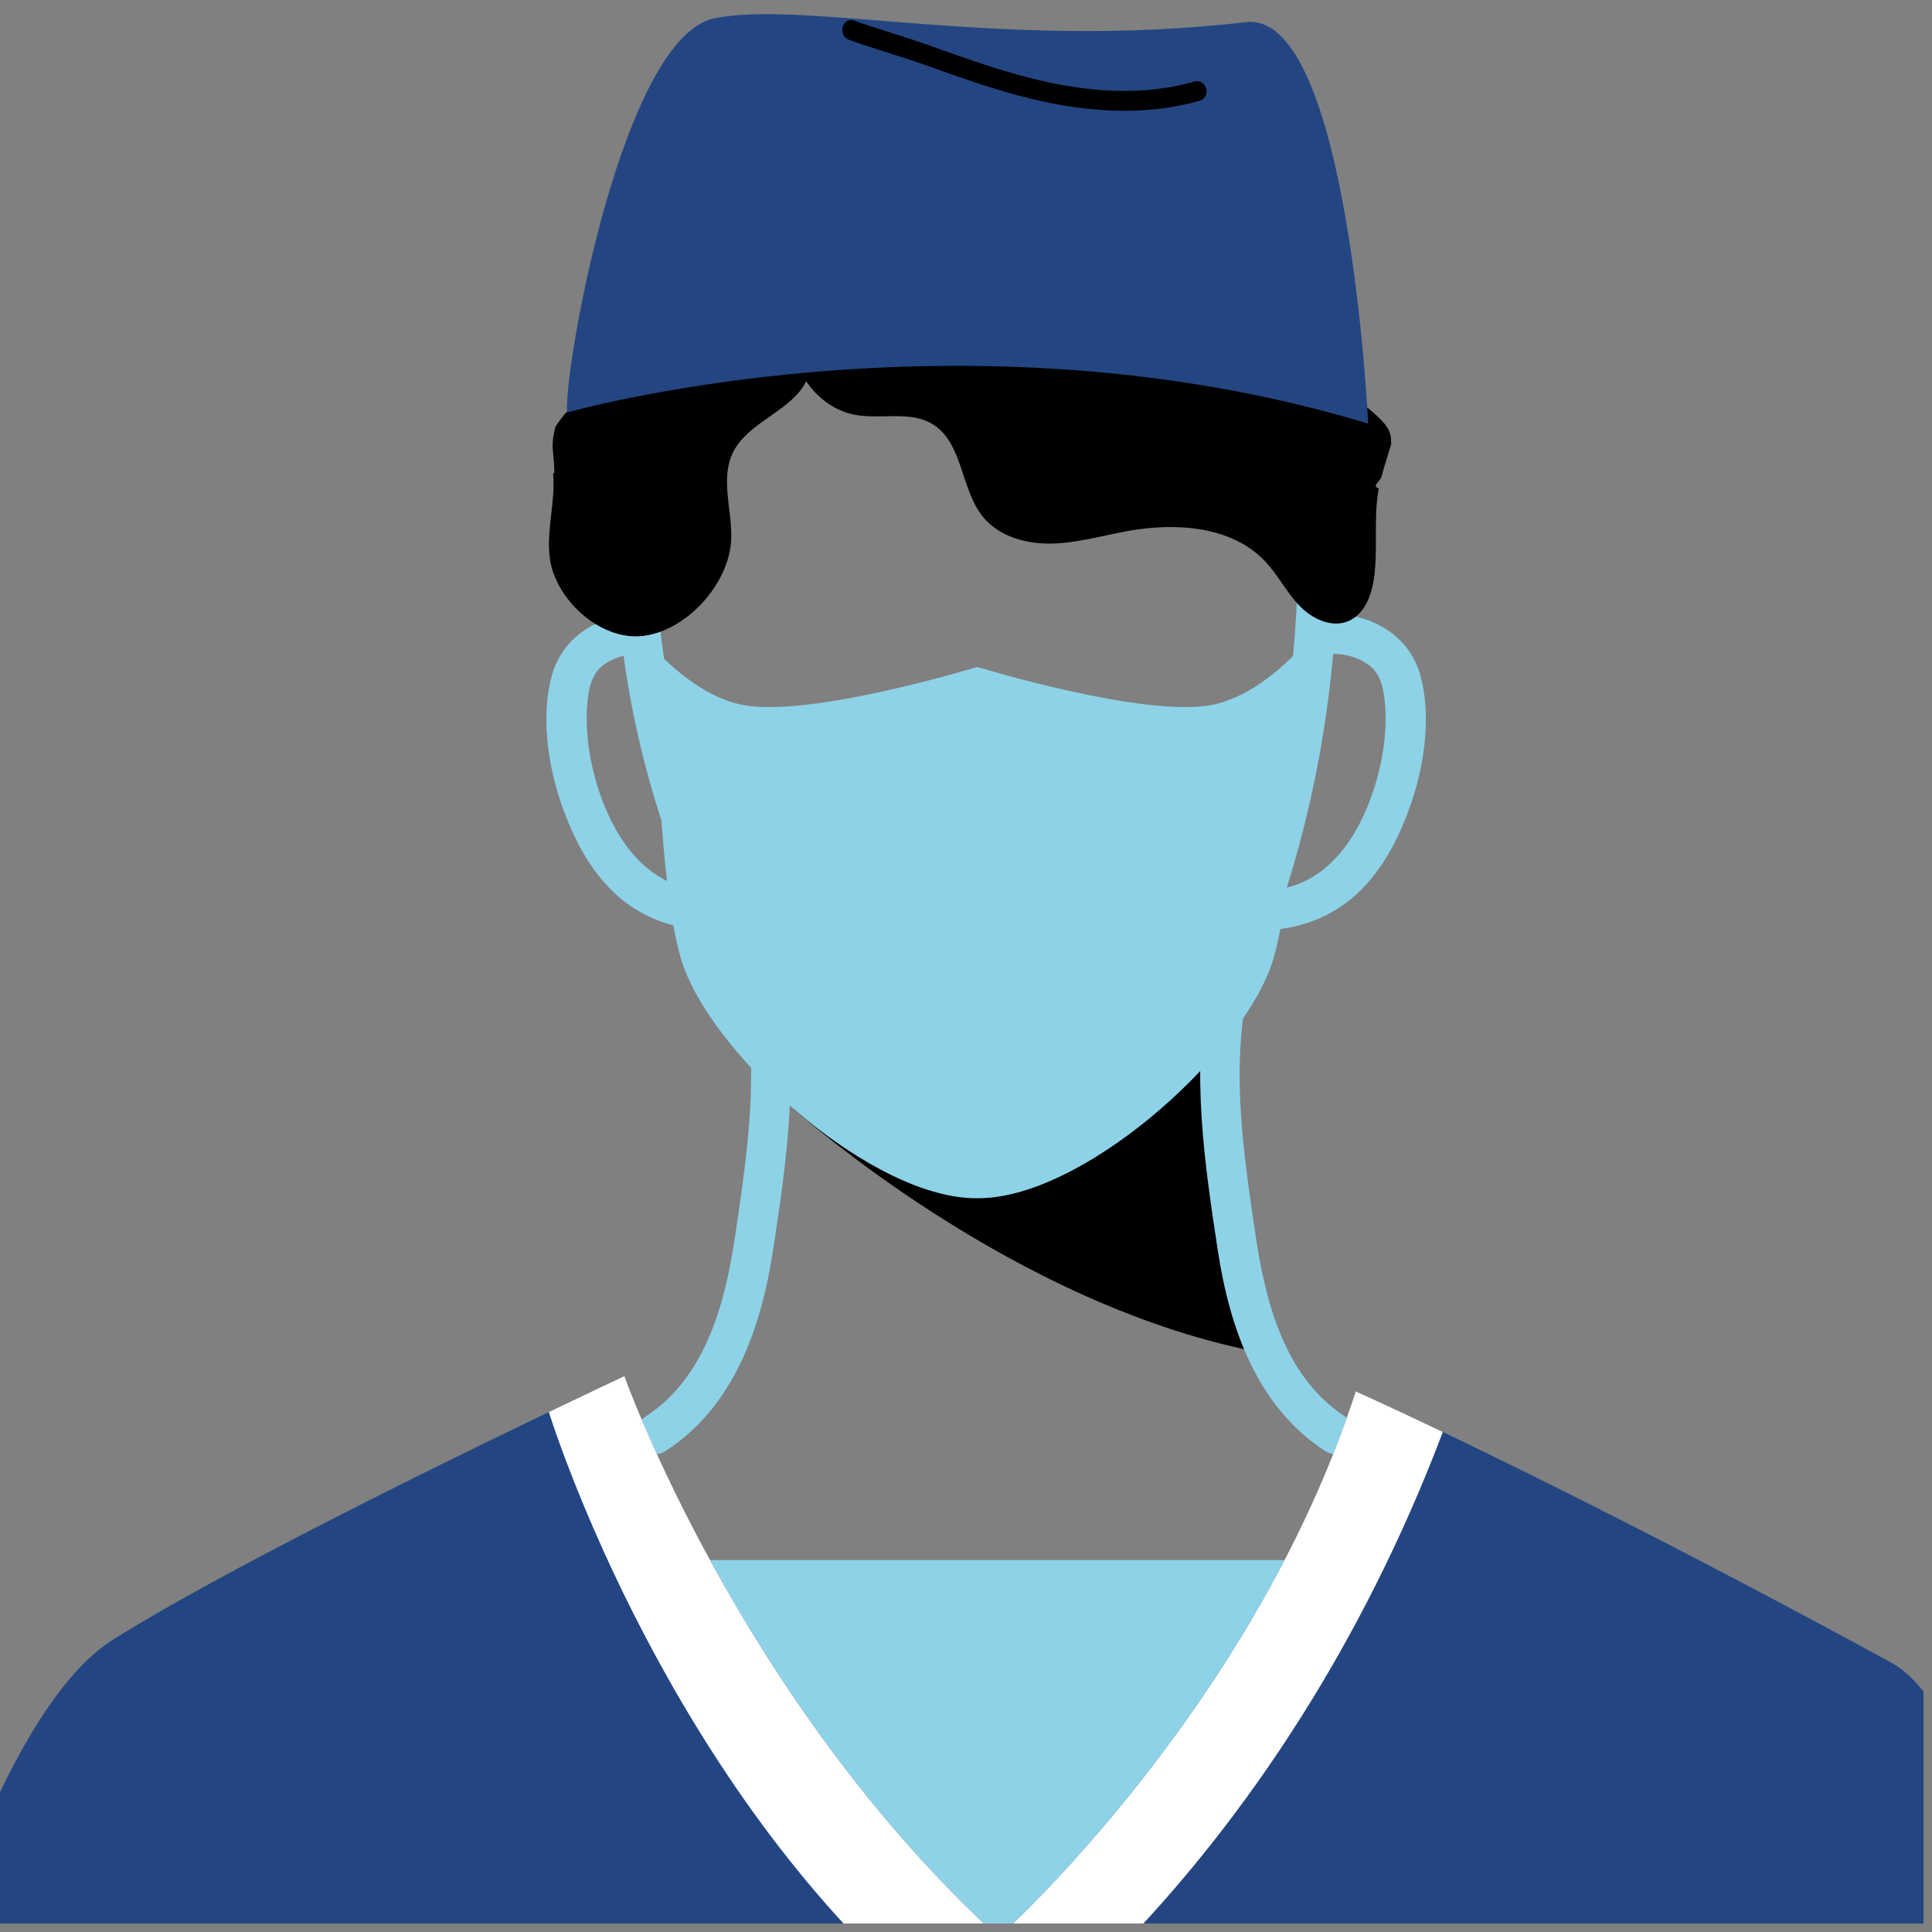 <svg xmlns="http://www.w3.org/2000/svg" xmlns:xlink="http://www.w3.org/1999/xlink" width="150" zoomAndPan="magnify" viewBox="0 0 112.5 112.5" height="150" preserveAspectRatio="xMidYMid meet" version="1.0"><rect x="0" y="0" width="112.5" height="112.5" fill="#808080" stroke="none"/><defs><clipPath id="e29fe1cca7"><path d="M 30 90 L 84 90 L 84 112.004 L 30 112.004 Z M 30 90 " clip-rule="nonzero"/></clipPath><clipPath id="29727f8cf4"><path d="M 0 80 L 112.004 80 L 112.004 112.004 L 0 112.004 Z M 0 80 " clip-rule="nonzero"/></clipPath><clipPath id="fd159d34c6"><path d="M 31 80 L 85 80 L 85 112.004 L 31 112.004 Z M 31 80 " clip-rule="nonzero"/></clipPath></defs><g clip-path="url(#e29fe1cca7)"><path fill="#8ed2e8" d="M 83.73 129.555 L 30.855 129.555 L 30.855 90.844 L 83.73 90.844 L 83.73 129.555 " fill-opacity="1" fill-rule="nonzero"/></g><path fill="#000000" d="M 46.223 64.578 C 46.223 64.578 59.109 76.219 73.801 78.828 C 73.801 78.828 69.336 60.074 72.367 52.996 L 46.523 64.566 " fill-opacity="1" fill-rule="nonzero"/><path fill="#8ed2e8" d="M 35.801 29.879 C 35.707 36.496 36.805 43.137 39.066 49.359 C 41.039 54.801 43.789 60.461 48.281 64.285 C 50.699 66.34 53.535 67.711 56.723 67.957 C 58.215 68.07 58.207 65.75 56.723 65.637 C 51.59 65.242 47.73 61.094 45.191 56.969 C 42.062 51.891 40.062 46.043 38.977 40.203 C 38.344 36.797 38.074 33.34 38.121 29.879 C 38.145 28.387 35.82 28.387 35.801 29.879 " fill-opacity="1" fill-rule="nonzero"/><path fill="#8ed2e8" d="M 56.176 67.801 C 62.398 68.723 67.977 64.98 71.246 59.926 C 72.906 57.359 74.055 54.473 74.965 51.566 C 75.984 48.305 76.738 44.961 77.223 41.582 C 77.781 37.668 78.004 33.727 77.855 29.773 C 77.801 28.289 75.48 28.281 75.535 29.773 C 75.773 36.176 75.059 42.574 73.367 48.754 C 71.922 54.035 69.793 59.84 65.172 63.172 C 62.777 64.898 59.777 66.008 56.793 65.566 C 56.176 65.477 55.547 65.723 55.367 66.375 C 55.215 66.922 55.555 67.711 56.176 67.801 " fill-opacity="1" fill-rule="nonzero"/><path fill="#8ed2e8" d="M 70.359 57.355 C 69.363 62.438 70.137 67.758 70.914 72.82 C 71.598 77.297 73.176 81.895 77.148 84.48 C 78.406 85.297 79.57 83.293 78.32 82.48 C 74.805 80.191 73.688 75.832 73.113 71.938 C 72.438 67.391 71.703 62.535 72.598 57.973 C 72.883 56.516 70.645 55.891 70.359 57.355 " fill-opacity="1" fill-rule="nonzero"/><path fill="#8ed2e8" d="M 43.328 57.973 C 44.219 62.535 43.484 67.391 42.812 71.938 C 42.234 75.832 41.117 80.191 37.602 82.48 C 36.355 83.289 37.516 85.301 38.773 84.48 C 42.75 81.895 44.324 77.297 45.012 72.82 C 45.785 67.758 46.559 62.438 45.566 57.355 C 45.277 55.895 43.039 56.512 43.328 57.973 " fill-opacity="1" fill-rule="nonzero"/><path fill="#8ed2e8" d="M 77.734 38.078 C 78.449 38.094 79.195 38.32 79.762 38.766 C 80.387 39.254 80.559 40.082 80.633 40.832 C 80.82 42.707 80.469 44.676 79.832 46.438 C 78.859 49.125 77.027 51.633 73.953 51.836 C 72.469 51.934 72.461 54.254 73.953 54.156 C 75.984 54.02 77.844 53.25 79.285 51.789 C 80.684 50.371 81.578 48.531 82.207 46.664 C 82.961 44.422 83.348 41.609 82.699 39.297 C 82.074 37.074 79.988 35.805 77.734 35.762 C 76.238 35.73 76.238 38.051 77.734 38.078 " fill-opacity="1" fill-rule="nonzero"/><path fill="#8ed2e8" d="M 37.109 35.762 C 34.855 35.805 32.77 37.074 32.145 39.297 C 31.496 41.605 31.883 44.422 32.637 46.664 C 33.266 48.531 34.16 50.371 35.562 51.789 C 37 53.25 38.859 54.02 40.891 54.156 C 42.383 54.254 42.375 51.934 40.891 51.836 C 37.82 51.633 35.984 49.125 35.012 46.438 C 34.375 44.672 34.031 42.711 34.211 40.832 C 34.285 40.074 34.461 39.258 35.082 38.766 C 35.648 38.32 36.398 38.094 37.109 38.078 C 38.602 38.051 38.605 35.73 37.109 35.762 " fill-opacity="1" fill-rule="nonzero"/><g clip-path="url(#29727f8cf4)"><path fill="#234682" d="M 124.02 129.969 L -8.348 129.969 C -7.117 124.68 -1.281 100.43 6.555 95.492 C 12.824 91.547 25.309 85.414 31.957 82.223 C 34.633 80.938 36.359 80.129 36.359 80.129 C 36.359 80.129 43.027 98.953 58.141 112.805 C 58.141 112.805 72.902 99.664 78.945 81.02 C 78.945 81.02 80.746 81.82 84.016 83.383 C 89.32 85.926 98.504 90.469 110.164 96.836 C 116.227 100.145 123.148 126.652 124.02 129.969 " fill-opacity="1" fill-rule="nonzero"/></g><path fill="#8ed2e8" d="M 77.734 35.281 C 77.734 35.281 74.508 40.254 70.59 41.043 C 66.672 41.832 56.902 38.836 56.902 38.836 C 56.902 38.836 47.129 41.832 43.211 41.043 C 39.293 40.254 36.066 35.281 36.066 35.281 L 35.91 36.152 L 38.273 42.703 C 38.273 42.703 38.48 52.656 39.816 56.316 C 41.801 61.762 50.891 69.828 56.902 69.773 C 62.91 69.828 72 61.762 73.988 56.316 C 75.32 52.656 75.527 42.703 75.527 42.703 L 77.891 36.152 L 77.734 35.281 " fill-opacity="1" fill-rule="nonzero"/><path fill="#8ed2e8" d="M 45.664 49.031 C 47.555 48.301 49.453 47.582 51.379 46.957 C 52.367 46.641 53.363 46.344 54.367 46.09 C 55.262 45.863 56.332 45.457 57.25 45.629 C 61.234 46.359 65.082 48.043 68.781 49.625 C 69.461 49.918 70.051 48.918 69.367 48.625 C 65.492 46.965 61.566 45.355 57.426 44.48 C 56.488 44.281 55.504 44.621 54.586 44.844 C 53.531 45.094 52.492 45.391 51.457 45.715 C 49.395 46.367 47.375 47.137 45.355 47.914 C 44.668 48.184 44.969 49.305 45.664 49.031 " fill-opacity="1" fill-rule="nonzero"/><path fill="#8ed2e8" d="M 68.781 58.684 C 66.922 59.691 64.977 60.535 62.977 61.227 C 62.008 61.562 61.027 61.863 60.039 62.129 C 59.168 62.359 57.973 62.836 57.074 62.699 C 55.09 62.391 53.074 61.703 51.215 60.965 C 49.301 60.203 47.48 59.223 45.805 58.031 C 45.195 57.598 44.613 58.602 45.219 59.031 C 46.98 60.285 48.898 61.285 50.906 62.082 C 51.906 62.48 52.926 62.824 53.961 63.121 C 54.969 63.414 56.09 63.809 57.137 63.891 C 58.07 63.965 59.199 63.543 60.102 63.309 C 61.176 63.035 62.238 62.711 63.285 62.344 C 65.379 61.621 67.422 60.738 69.367 59.684 C 70.023 59.328 69.438 58.324 68.781 58.684 " fill-opacity="1" fill-rule="nonzero"/><path fill="#8ed2e8" d="M 43.723 54.559 C 52.77 54.559 61.816 54.559 70.859 54.559 C 71.605 54.559 71.609 53.398 70.859 53.398 C 70.41 53.398 69.961 53.398 69.508 53.398 C 68.762 53.398 68.762 54.559 69.508 54.559 C 69.961 54.559 70.41 54.559 70.859 54.559 C 71.605 54.559 71.609 53.398 70.859 53.398 C 61.816 53.398 52.77 53.398 43.723 53.398 C 42.977 53.398 42.977 54.559 43.723 54.559 " fill-opacity="1" fill-rule="nonzero"/><path fill="#000000" d="M 80.293 28.43 C 80.168 28.453 80.043 28.289 80.156 28.176 C 80.262 28.066 80.348 27.941 80.43 27.812 C 80.598 27.164 80.812 26.527 81.004 25.887 C 81.012 25.715 81.004 25.543 80.973 25.375 C 80.895 24.914 80.508 24.52 80.176 24.211 C 79.82 23.879 79.426 23.59 79.066 23.266 C 78.27 22.551 77.594 21.676 77.02 20.777 C 76.395 19.797 75.918 18.746 75.453 17.684 C 75.16 17.012 74.855 16.34 74.484 15.711 C 70.285 15.66 66.113 14.824 61.949 14.199 C 58.383 13.664 54.793 13.281 51.195 13.055 C 50.355 13 49.477 12.961 48.711 13.312 C 46.211 14.461 45.547 18.805 46.379 21.094 C 46.914 22.57 48.168 23.824 49.711 24.141 C 51.23 24.453 52.953 23.891 54.285 24.688 C 56.09 25.766 55.918 28.5 57.258 30.121 C 58.195 31.25 59.762 31.68 61.23 31.652 C 62.699 31.621 64.129 31.207 65.574 30.938 C 68.422 30.41 71.727 30.605 73.699 32.719 C 74.426 33.5 74.91 34.477 75.645 35.25 C 76.375 36.023 77.52 36.582 78.504 36.172 C 79.438 35.785 79.863 34.695 80.004 33.691 C 80.25 31.984 79.973 30.227 80.27 28.527 L 80.293 28.43 " fill-opacity="1" fill-rule="nonzero"/><path fill="#000000" d="M 36.391 18.926 C 36.566 18.43 36.633 17.898 36.676 17.375 C 36.73 16.727 36.73 16.078 36.727 15.43 L 36.625 15.457 C 36.629 15.832 36.609 16.211 36.574 16.574 C 36.473 17.578 36.254 18.562 36.109 19.559 C 36.215 19.352 36.312 19.141 36.391 18.926 " fill-opacity="1" fill-rule="nonzero"/><path fill="#000000" d="M 46.684 18.852 C 45.344 16.293 42.32 14.816 39.438 15.027 C 38.863 15.07 38.301 15.176 37.75 15.336 C 37.762 16.168 37.762 17 37.656 17.828 C 37.594 18.316 37.5 18.789 37.312 19.242 C 37.156 19.621 36.957 19.984 36.719 20.324 C 36.254 20.988 35.664 21.555 35.055 22.086 C 34.082 22.934 33.02 23.758 32.34 24.855 C 32.328 24.898 32.316 24.941 32.309 24.984 C 32.211 25.383 32.16 25.746 32.188 26.156 C 32.215 26.59 32.277 27.02 32.281 27.453 C 32.281 27.516 32.25 27.555 32.207 27.578 C 32.359 29.203 31.797 30.895 32.02 32.535 C 32.348 34.93 35.02 37.398 37.559 37.016 C 40.098 36.633 42.484 33.91 42.578 31.398 C 42.637 29.703 41.938 27.906 42.668 26.375 C 43.586 24.457 46.359 23.895 47.078 21.895 C 47.434 20.902 47.172 19.785 46.684 18.852 " fill-opacity="1" fill-rule="nonzero"/><path fill="#234682" d="M 33.016 24.02 C 33.016 24.02 55.961 17.496 79.668 24.664 C 79.668 24.664 78.539 0.59 72.555 1.289 C 58.363 2.949 46.949 0 41.613 1.062 C 36.277 2.129 32.848 21.297 33.016 24.02 " fill-opacity="1" fill-rule="nonzero"/><path fill="#000000" d="M 49.441 2.32 C 50.957 2.863 52.508 3.293 54.02 3.836 C 55.77 4.469 57.527 5.09 59.328 5.57 C 62.758 6.484 66.391 6.852 69.848 5.867 C 70.566 5.664 70.262 4.543 69.539 4.75 C 66.094 5.73 62.508 5.27 59.113 4.309 C 57.449 3.84 55.824 3.258 54.203 2.676 C 52.73 2.145 51.223 1.73 49.75 1.203 C 49.047 0.953 48.742 2.07 49.441 2.32 " fill-opacity="1" fill-rule="nonzero"/><g clip-path="url(#fd159d34c6)"><path fill="#ffffff" d="M 84.016 83.383 C 74.391 108.781 57.984 119.793 57.984 119.793 C 42.195 108.902 34.055 88.699 31.957 82.223 C 34.633 80.938 36.359 80.129 36.359 80.129 C 36.359 80.129 43.027 98.953 58.141 112.805 C 58.141 112.805 72.902 99.664 78.945 81.02 C 78.945 81.02 80.746 81.824 84.016 83.383 " fill-opacity="1" fill-rule="nonzero"/></g></svg>